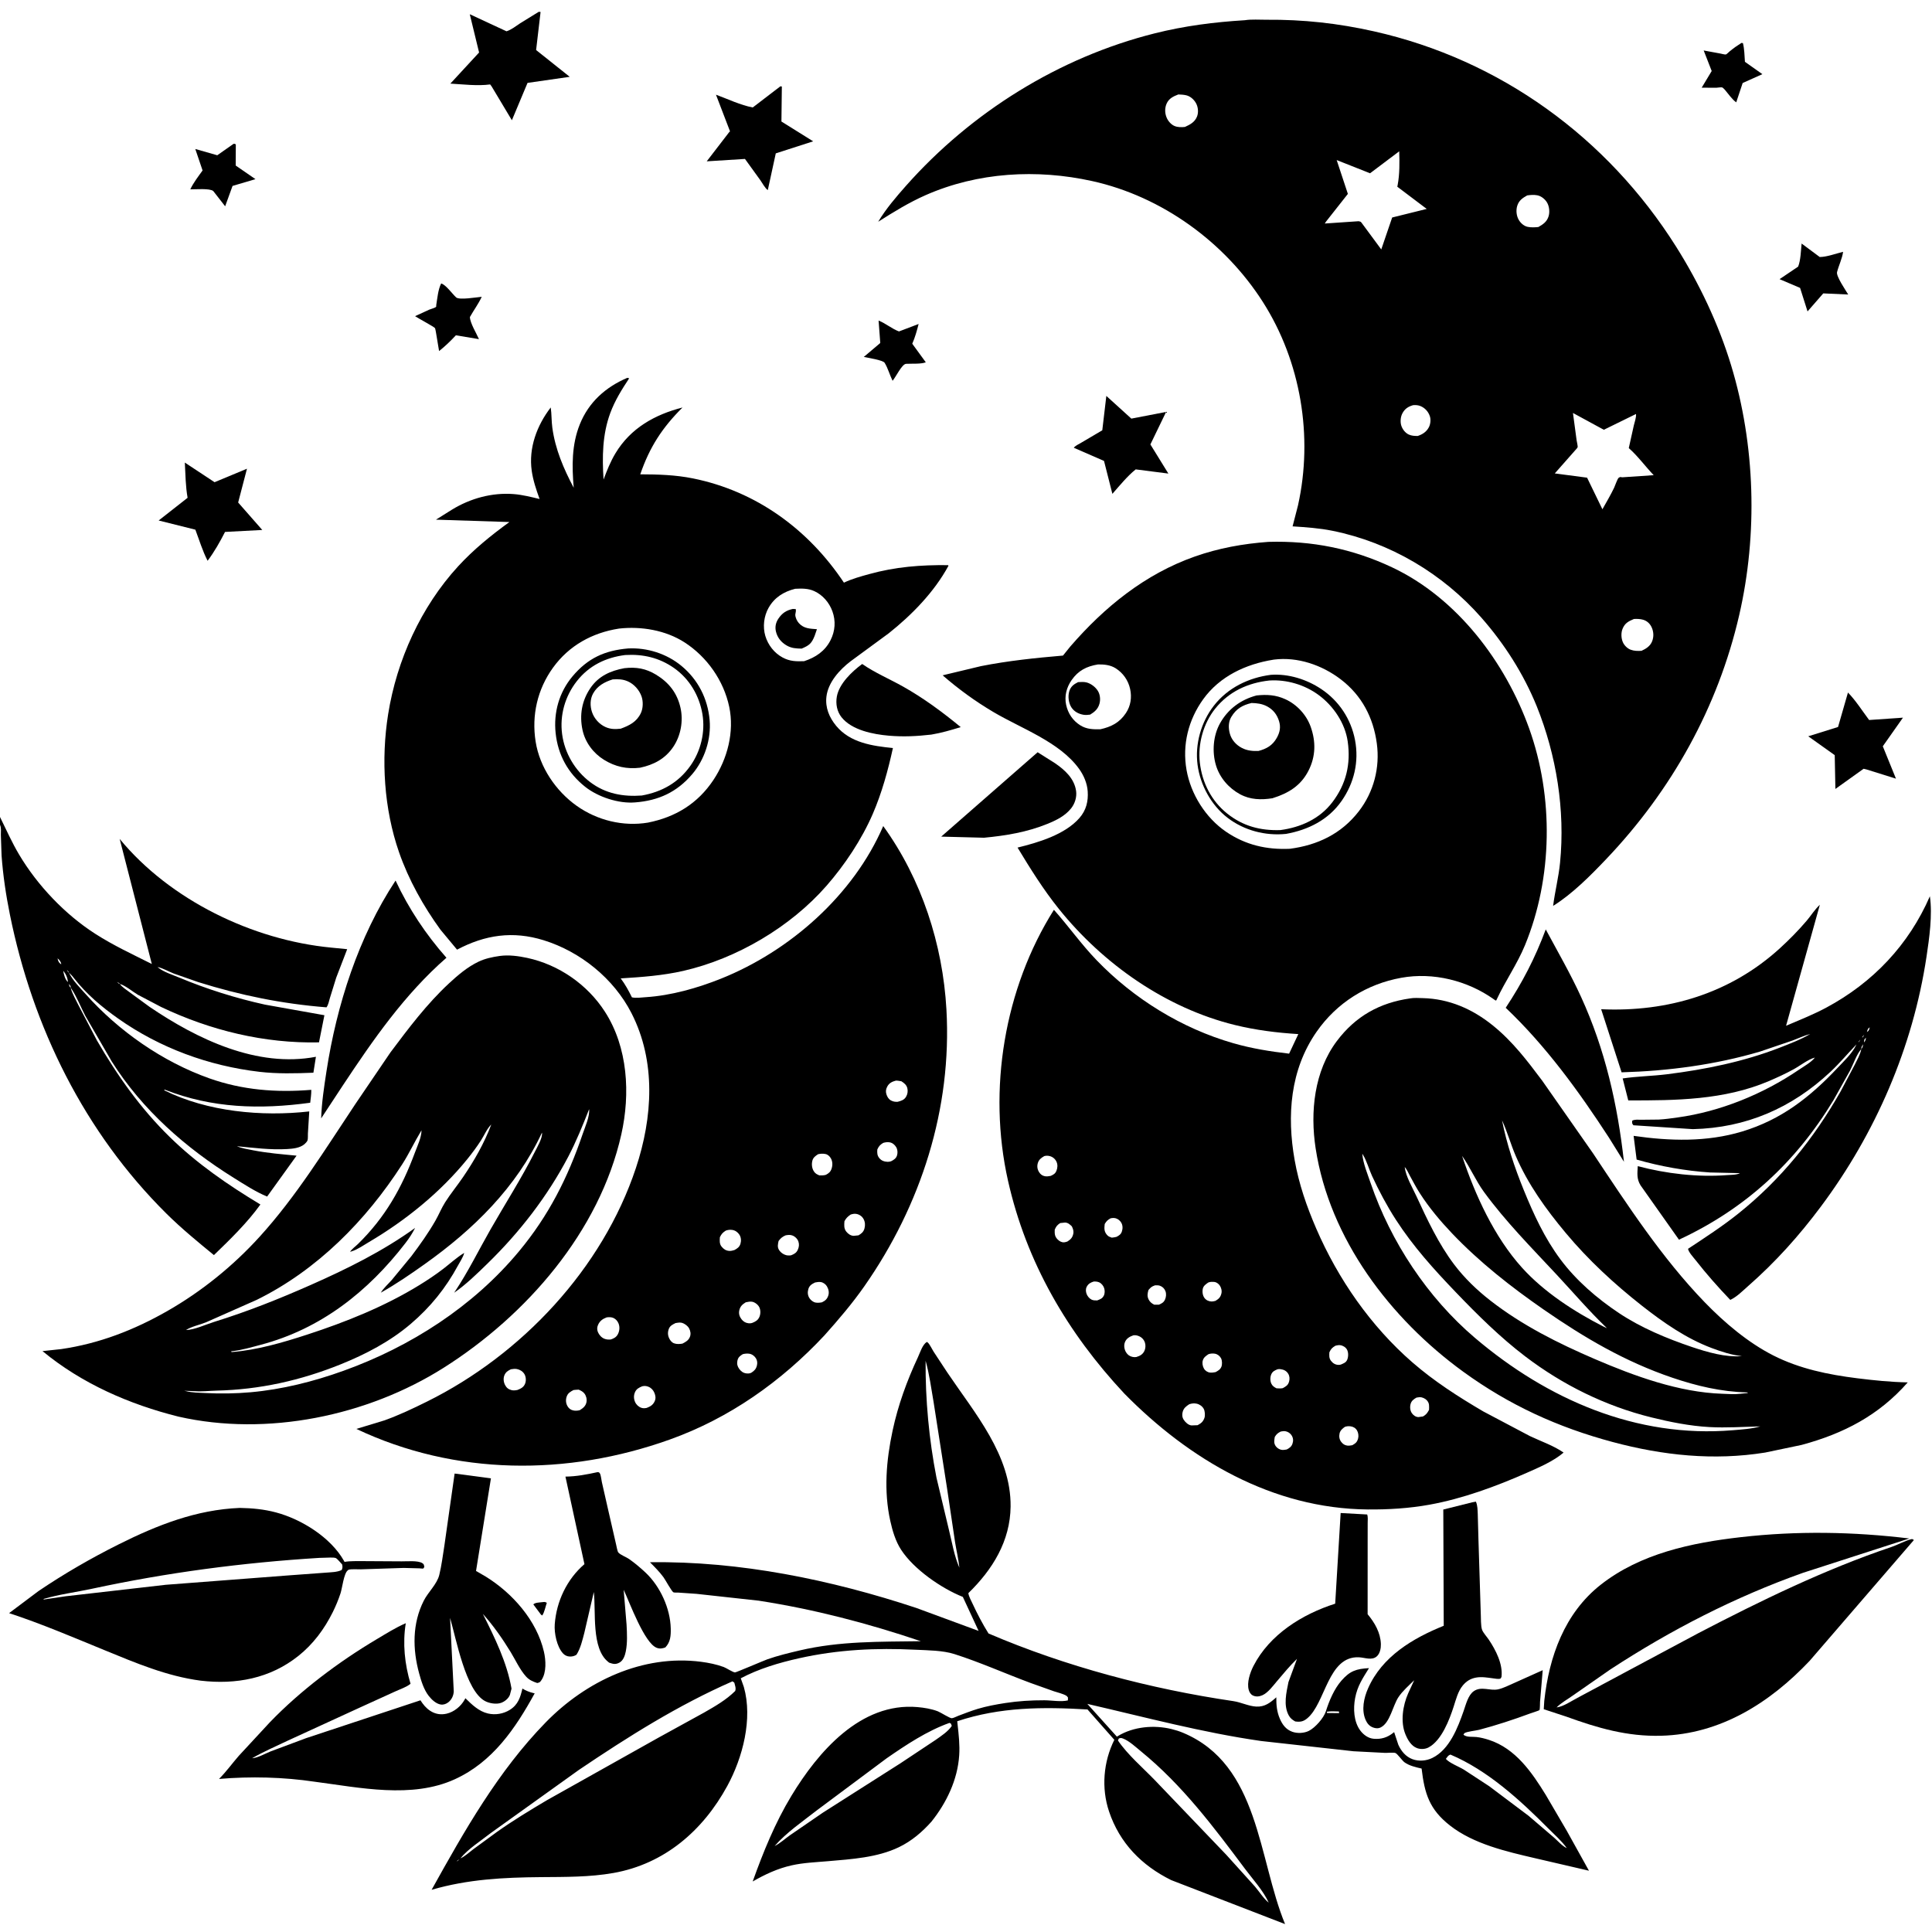 <svg version="1.1" xmlns="http://www.w3.org/2000/svg" style="display: block;" viewBox="0 0 2048 2048" width="1024" height="1024">
<path transform="translate(0,0)" fill="rgb(255,255,255)" d="M 0 0 L 0 2048 L 2048 2048 L 2048 0 L 0 0 z"/>
<path transform="translate(0,0)" fill="rgb(0,0,0)" d="M 521.092 91.519 L 519.579 89.5 C 506.157 91.311 490.931 89.402 477.403 88.634 L 507.851 55.65 L 497.982 15.082 L 536.917 33.178 C 542.17 31.509 546.875 27.631 551.492 24.619 L 571.136 12.5 L 573.03 12.688 L 568.305 53.042 L 603.94 81.432 L 559.21 87.873 L 542.621 127.47 L 521.092 91.519 z"/>
<path transform="translate(0,0)" fill="rgb(0,0,0)" d="M 1629 748.655 C 1614.99 714.247 1594.76 682.532 1570.27 654.678 C 1529.27 608.044 1473.6 575.047 1412.58 562.678 C 1398.58 559.841 1384.42 558.893 1370.2 557.959 L 1375.93 535.746 C 1392.16 462.761 1379.02 383.364 1338.74 320.172 C 1298.22 256.626 1231.64 208.263 1157.78 191.951 C 1099.11 178.994 1036.58 182.473 981.22 206.856 C 963.526 214.649 947.205 224.729 930.922 235.064 C 939.052 221.489 950.065 208.589 960.545 196.781 C 1029.73 118.824 1122.68 60.792 1224 35.367 C 1255.66 27.422 1287.12 23.394 1319.61 21.426 C 1326.57 20.294 1335.19 20.99 1342.28 20.929 C 1381.39 20.594 1418.47 24.674 1456.6 33.256 C 1590.45 63.38 1703.84 145.846 1776.73 261.452 C 1801.2 300.268 1821.64 343.2 1835.02 387.156 C 1860.69 471.524 1863.44 566.152 1843.63 652.06 C 1821.02 750.119 1771.85 837.927 1702.69 910.636 C 1686.19 927.971 1666.74 947.627 1646.37 960.282 C 1648.31 944.925 1652.19 929.998 1653.72 914.5 C 1659.25 858.756 1649.86 800.461 1629 748.655 z M 1249.1 100.123 C 1243.88 102.105 1239.14 104.33 1236.72 109.715 C 1234.63 114.369 1234.69 119.686 1236.57 124.403 C 1238.04 128.119 1241.28 131.974 1245.03 133.555 C 1248.47 135.004 1252.44 134.933 1256.07 134.565 C 1261.56 132.092 1266.58 129.438 1268.91 123.5 C 1270.6 119.175 1270.09 113.641 1267.91 109.569 C 1265.79 105.6 1261.94 102.098 1257.5 101.014 C 1254.79 100.352 1251.87 100.251 1249.1 100.123 z M 1483.23 160.407 L 1452.33 183.673 L 1416.93 169.672 L 1428.8 205.537 L 1405.75 234.779 L 1404.85 236.125 L 1404.31 236.94 L 1440.21 234.5 C 1441.83 234.957 1442.38 234.725 1443.35 236.176 L 1464.2 264.412 L 1475.76 230.549 L 1512.38 221.47 L 1481.2 197.925 L 1481.57 196.085 C 1483.73 184.764 1483.62 171.915 1483.23 160.407 z M 1618.89 207.142 C 1613.92 209.918 1610.1 212.509 1608.33 218.182 C 1606.82 223.03 1607.47 229.089 1610.16 233.437 C 1612.22 236.775 1615.63 239.729 1619.54 240.5 C 1623.26 241.233 1627.02 241.032 1630.76 240.646 C 1635.79 237.771 1639.72 235.121 1641.55 229.349 C 1642.99 224.818 1642.32 218.431 1639.75 214.39 C 1637.53 210.893 1633.63 207.749 1629.5 207.001 C 1625.95 206.357 1622.43 206.64 1618.89 207.142 z M 1497.93 429.5 C 1492.68 431.011 1489.06 433.388 1486.5 438.347 C 1484.58 442.059 1484.17 447.397 1485.49 451.37 C 1486.77 455.197 1489.72 458.998 1493.44 460.671 C 1496.46 462.03 1499.67 462.166 1502.92 462.131 C 1508 460.392 1512.1 457.78 1514.67 452.879 C 1516.4 449.571 1516.89 444.638 1515.66 441.086 C 1513.98 436.216 1510.46 432.381 1505.68 430.425 C 1503.24 429.426 1500.52 429.26 1497.93 429.5 z M 1667.4 437.772 L 1671.3 466.856 C 1671.49 468.126 1672.68 473.056 1672.34 474.085 C 1672.01 475.047 1670.35 476.605 1669.64 477.474 L 1648.14 501.85 L 1682.37 506.355 L 1698.62 539.841 C 1702.88 532.321 1707.3 524.795 1711.05 517 C 1711.99 515.046 1714.47 507.615 1715.83 506.5 C 1716.32 506.105 1716.94 505.934 1717.5 505.651 L 1719.75 505.955 L 1752.99 503.698 C 1744.15 494.492 1736.08 483.338 1726.58 474.995 L 1731.9 451.039 C 1732.8 447.264 1734.58 442.627 1734.25 438.845 L 1700.14 455.579 L 1667.4 437.772 z M 1732.03 656.154 C 1726.26 658.598 1722.43 660.497 1719.96 666.61 C 1718.24 670.862 1718.47 676.596 1720.31 680.781 C 1721.78 684.106 1725.02 687.382 1728.44 688.678 C 1732.29 690.135 1736.03 690.119 1740.07 689.887 C 1744.79 687.744 1749.09 685.085 1751.2 680.093 C 1753.28 675.158 1753 669.535 1750.72 664.739 C 1748.89 660.905 1745.8 658.102 1741.69 656.928 C 1738.67 656.065 1735.15 655.958 1732.03 656.154 z"/>
<path transform="translate(0,0)" fill="rgb(0,0,0)" d="M 1828.5 95.249 C 1827.5 94.383 1826.73 93.137 1825.5 92.652 C 1824.7 92.337 1820.44 92.972 1819.34 93.02 L 1803.85 92.951 L 1814.47 75.287 L 1805.98 53.504 L 1823.62 56.75 C 1824.79 56.948 1828.5 57.998 1829.54 57.751 C 1830.26 57.578 1832.87 54.971 1833.55 54.414 C 1837.55 51.124 1841.6 48.246 1845.98 45.5 L 1847.58 45.688 C 1849.17 52.012 1849.22 59.026 1849.7 65.534 L 1868.2 78.614 L 1847.3 87.99 L 1840.46 108.503 C 1836.09 105.377 1832.04 99.416 1828.5 95.249 z"/>
<path transform="translate(0,0)" fill="rgb(0,0,0)" d="M 789.707 168.476 L 749.166 171.018 L 772.72 140.398 L 773.839 139.194 L 758.96 100.385 C 771.546 104.977 784.845 111.446 797.948 113.909 L 827.226 91.5 L 828.791 91.688 L 828.35 128.824 L 861.99 149.812 L 822.363 162.578 L 813.888 201.555 C 810.86 199.373 808.104 193.986 805.884 190.887 L 789.707 168.476 z"/>
<path transform="translate(0,0)" fill="rgb(0,0,0)" d="M 226.058 202.5 C 222.274 199.418 207.219 200.815 201.732 200.705 C 205.107 193.537 210.145 187.136 214.735 180.702 L 207.015 157.925 L 230.311 164.589 L 247.533 152.5 C 249.148 152.411 248.323 152.278 249.979 153.047 L 249.847 175.465 L 270.791 189.914 L 246.511 197.075 L 238.668 218.683 L 226.058 202.5 z"/>
<path transform="translate(0,0)" fill="rgb(0,0,0)" d="M 1932.74 311.007 L 1916.07 330.116 L 1908.16 305.184 L 1886.42 295.917 L 1906.12 282.616 C 1908.88 275.555 1908.98 265.699 1909.79 258.174 L 1928.99 272.448 C 1936.69 272.38 1946.11 268.785 1953.76 266.942 C 1952.9 273.846 1949.09 281.503 1947.34 288.463 C 1946.24 292.83 1956.61 307.879 1959.18 312.195 L 1932.74 311.007 z"/>
<path transform="translate(0,0)" fill="rgb(0,0,0)" d="M 483.252 355.428 C 477.625 361.534 471.927 366.957 465.451 372.155 L 462.162 352.5 C 462.006 351.67 461.486 348.447 461.068 347.786 C 460.239 346.477 443.346 337.436 439.999 335.146 L 455.067 328.222 C 456.778 327.522 460.776 326.497 462.093 325.444 C 462.632 325.013 462.319 324.082 462.433 323.402 C 463.659 316.068 464.316 307.195 467.625 300.5 C 472.54 301.681 479.527 311.614 483.5 315.232 C 486.874 318.304 505.443 315.039 510.654 314.627 C 507.195 322.134 502.147 328.846 498.114 336.067 C 498.3 342.481 505.053 353.311 507.719 359.511 L 483.252 355.428 z"/>
<path transform="translate(0,0)" fill="rgb(0,0,0)" d="M 961.5 385.646 L 960.368 385.688 C 955.985 386.083 949.632 399.677 946.174 403.644 C 943.176 397.6 941.212 390.131 937.722 384.557 C 935.956 381.737 919.744 379.246 915.655 378.364 L 933.12 363.596 L 931.34 339.799 C 939.023 342.888 945.346 348.495 952.951 351.338 L 973.78 343.438 C 971.9 350.721 970.058 357.472 967.031 364.365 L 981.376 384.052 C 976.358 386.04 967.101 385.343 961.5 385.646 z"/>
<path transform="translate(0,0)" fill="rgb(0,0,0)" d="M 873.893 1415.62 C 828.101 1464.57 773.183 1503.38 709.868 1526.02 C 601.505 1564.77 482.614 1564.39 377.76 1514.71 L 407.219 1505.75 C 422.817 1500.21 437.969 1493 452.796 1485.65 C 552.934 1436 638.614 1344.89 674.092 1238.13 C 691.823 1184.77 695.709 1125.27 669.301 1073.8 C 650.53 1037.22 615.308 1008.8 576.281 996.692 C 543.672 986.574 514.188 990.949 484.491 1006.67 L 466.901 985.519 C 448.793 960.599 433.141 932.589 423.004 903.436 C 407.003 857.422 403.802 805.146 411.443 757.111 C 420.551 699.863 446.271 643.24 485.601 600.362 C 501.853 582.644 520.565 567.455 539.99 553.378 L 462.148 550.866 L 478.966 540.326 C 498.549 528.287 521.551 521.952 544.572 523.751 C 553.812 524.473 562.989 526.842 571.987 528.962 C 568.469 519.199 565.068 509.228 563.627 498.914 C 560.25 474.74 569.183 450.906 583.795 431.925 C 584.828 438.99 584.511 446.258 585.488 453.368 C 588.65 476.373 597.387 496.665 608.149 517.029 C 606.233 494.107 605.911 471.508 614.622 449.812 C 624.077 426.265 642.038 410.298 665.028 400.5 L 666.941 401.047 C 659.156 412.798 651.787 424.63 646.887 437.916 C 638.498 460.666 638.262 484.461 639.8 508.335 C 643.387 498.696 647.093 489.348 652.419 480.5 C 668.458 453.856 694.085 439.493 723.491 431.973 C 702.001 453.34 688.567 474.012 678.715 502.8 C 697.493 502.856 715.988 503.385 734.481 507.114 C 801.667 520.662 856.96 561.151 894.6 617.633 C 902.961 613.637 912.058 611.145 920.962 608.673 C 949.244 600.82 976.014 598.76 1005.16 599.085 L 1005.37 599.823 C 990.352 627.539 966.669 651.773 942.105 671.31 L 901.562 701.073 C 889.918 709.983 877.812 723.394 876.047 738.5 C 874.685 750.153 879.013 760.495 886.361 769.41 C 901.187 787.398 924.846 790.776 946.532 792.955 C 941.374 816.519 934.762 840.638 925.163 862.812 C 913.489 889.78 895.488 916.867 876.093 939.015 C 837.803 982.738 780.935 1016.23 724.322 1029.18 C 702.491 1034.17 680.258 1035.75 657.975 1037.14 C 662.673 1043.4 666.43 1050.21 669.847 1057.22 C 674.247 1058.27 679.972 1057.35 684.5 1057.06 C 711.302 1055.35 739.247 1047.42 764.064 1037.5 C 837.235 1008.25 904.667 948.883 936.256 875.659 C 976.907 931.837 999.337 1000.99 1003.25 1070.01 C 1009.22 1175.23 976.393 1277.42 916.289 1363.43 C 903.477 1381.77 888.798 1398.96 873.893 1415.62 z M 842.927 624.136 C 830.847 627.175 821.041 633.246 814.762 644.25 C 809.745 653.042 808.395 664.445 811.291 674.161 C 814.145 683.736 820.712 692.172 829.533 696.945 C 837.265 701.128 843.85 701.16 852.352 700.893 C 864.47 696.976 874.529 690.257 880.396 678.651 C 885.345 668.864 886.095 658.223 882.352 647.921 C 879.031 638.78 872.137 630.726 863.252 626.646 C 856.637 623.608 849.995 623.806 842.927 624.136 z M 656.11 666.332 C 627.876 670.736 603.16 684.294 586.235 707.734 C 569.692 730.643 563.375 758.248 567.799 786.183 C 572.094 813.305 589.235 838.637 611.508 854.351 C 633.193 869.65 660.566 876.356 686.82 872.009 C 716.016 866.196 739.538 851.939 756.261 826.795 C 771.12 804.453 778.615 775.741 772.997 749.226 C 767.112 721.455 749.559 696.4 725.727 680.999 C 705.618 668.004 679.644 663.681 656.11 666.332 z M 949.655 1145.5 C 945.669 1146.58 942.56 1148 940.531 1151.82 C 939.083 1154.55 938.706 1156.97 939.627 1159.94 C 940.477 1162.68 941.961 1165.2 944.566 1166.58 C 946.871 1167.79 948.903 1168.06 951.5 1167.96 C 955.144 1167 958.349 1166.11 960.407 1162.7 C 962.081 1159.93 962.589 1156.66 961.802 1153.5 C 960.919 1149.96 958.41 1148.07 955.5 1146.19 C 953.607 1145.91 951.561 1145.42 949.655 1145.5 z M 936.245 1211.5 C 932.93 1213.49 931.591 1214.97 929.998 1218.5 C 929.717 1222.05 929.802 1224.98 932.24 1227.82 C 934.587 1230.56 937.473 1231.41 941 1231.58 C 942.188 1231.64 943.363 1231.3 944.5 1231.02 C 947.502 1229.51 950.028 1227.95 950.976 1224.5 C 951.737 1221.73 951.447 1218.47 949.975 1216 C 948.44 1213.43 945.977 1211.39 943 1210.9 C 940.726 1210.52 938.415 1210.86 936.245 1211.5 z M 867.232 1223.5 C 864.435 1225.29 861.943 1227.07 861.109 1230.5 C 860.164 1234.39 860.683 1238.7 862.949 1242 C 864.446 1244.18 866.146 1244.89 868.5 1245.95 C 870.976 1245.95 873.114 1246.1 875.5 1245.35 C 878.556 1243.69 880.354 1242.29 881.5 1238.88 C 882.715 1235.27 882.673 1231.29 880.781 1227.92 C 879.556 1225.74 877.522 1223.8 875 1223.3 C 872.421 1222.78 869.764 1222.9 867.232 1223.5 z M 901.7 1287.5 C 898.565 1289.64 897.031 1291.18 895.155 1294.5 C 894.859 1298.46 894.446 1302.19 897.046 1305.5 C 898.959 1307.94 901.799 1310 905 1310.03 L 910.029 1309.5 C 913.205 1307.65 915.298 1305.98 916.352 1302.31 C 917.314 1298.96 917.093 1295.25 915.381 1292.16 C 913.84 1289.37 910.999 1287.37 907.894 1286.82 C 905.576 1286.4 903.906 1286.82 901.7 1287.5 z M 769.35 1304.5 C 766.094 1306.62 764.804 1308 763.093 1311.5 C 762.886 1315.06 762.518 1318.57 764.941 1321.5 C 767.161 1324.18 769.45 1325.75 773 1326.01 C 774.778 1326.14 776.831 1325.64 778.5 1325.11 C 781.51 1323.5 783.866 1321.94 784.9 1318.5 C 785.861 1315.3 785.615 1311.7 783.809 1308.85 C 782.136 1306.21 779.346 1304.23 776.231 1303.78 C 773.757 1303.41 771.713 1303.68 769.35 1304.5 z M 832.793 1309.5 C 829.315 1311.04 827.584 1312.44 825.324 1315.5 C 824.582 1318.83 823.852 1321.93 825.8 1325 C 827.706 1328 830.982 1330.18 834.5 1330.76 C 835.841 1330.98 837.161 1330.82 838.5 1330.7 C 841.805 1329.38 844.159 1328.2 845.692 1324.82 C 847.005 1321.92 847.366 1319.02 846.307 1315.98 C 845.321 1313.16 842.826 1310.75 840.032 1309.69 C 837.522 1308.74 835.372 1309.08 832.793 1309.5 z M 863.973 1359.5 C 860.596 1361.15 858.019 1362.65 856.89 1366.45 C 855.883 1369.84 856.132 1373.13 858.071 1376.13 C 859.449 1378.27 861.954 1380.28 864.5 1380.76 C 866.677 1381.17 869.174 1380.94 871.325 1380.5 C 874.738 1378.82 876.674 1377.22 877.972 1373.5 C 879.131 1370.18 878.329 1366.5 876.57 1363.55 C 875.221 1361.29 872.636 1359.42 870 1359.03 C 868.105 1358.75 865.84 1359.09 863.973 1359.5 z M 790.523 1380.5 C 786.916 1382.7 784.585 1384.86 783.657 1389.15 C 782.915 1392.57 783.912 1395.67 785.996 1398.41 C 787.725 1400.69 790.177 1402.29 793.054 1402.66 C 794.854 1402.9 795.816 1402.82 797.5 1402.29 C 800.652 1401.03 803.177 1399.69 804.76 1396.5 C 806.332 1393.33 806.459 1388.84 804.87 1385.67 C 803.492 1382.93 800.155 1380.33 797.085 1379.86 C 795.005 1379.55 792.563 1380.04 790.523 1380.5 z M 643.042 1396.5 C 638.916 1398.06 635.909 1400.14 634.024 1404.27 C 632.871 1406.81 632.706 1409.35 633.769 1411.95 C 635.015 1414.99 637.53 1417.88 640.622 1419.11 C 642.931 1420.03 645.036 1420.11 647.5 1419.9 C 650.683 1418.8 653.161 1417.59 654.861 1414.5 C 656.773 1411.02 657.169 1406.67 655.697 1402.98 C 654.7 1400.47 652.813 1398.27 650.34 1397.13 C 648.109 1396.11 645.416 1396.12 643.042 1396.5 z M 716.111 1402.5 C 713.199 1403.95 710.307 1405.29 709.049 1408.5 C 707.712 1411.92 707.748 1415.22 709.297 1418.55 C 710.366 1420.85 712.037 1423.05 714.5 1423.96 C 717.405 1425.02 720.448 1424.78 723.424 1424.29 C 726.872 1422.51 729.947 1420.86 731.373 1417.03 C 732.502 1414 731.969 1411 730.505 1408.18 C 729.087 1405.46 725.105 1402.57 722.066 1402.09 C 720.133 1401.79 718.024 1402.19 716.111 1402.5 z M 787.307 1435.5 C 784.267 1437.45 782.444 1438.73 781.655 1442.52 C 780.993 1445.69 781.672 1448.42 783.566 1451.04 C 785.45 1453.64 787.909 1455.5 791.164 1455.86 C 793.096 1456.07 794.747 1456.01 796.5 1455.1 C 799.713 1452.98 801.472 1451.24 802.388 1447.39 C 803.012 1444.76 802.743 1442.13 801.296 1439.81 C 799.733 1437.31 796.972 1435.31 794 1434.96 C 791.781 1434.71 789.442 1434.89 787.307 1435.5 z M 541.588 1451.5 C 538.39 1452.99 536.008 1454.52 534.649 1457.95 C 533.359 1461.2 533.788 1465.07 535.37 1468.13 C 536.895 1471.08 538.973 1472.79 542.205 1473.58 C 544.459 1474.13 546.256 1473.84 548.5 1473.43 C 552.273 1471.95 555.321 1470.44 556.768 1466.36 C 557.855 1463.3 557.532 1459.17 555.785 1456.41 C 553.978 1453.56 551.092 1451.85 547.812 1451.22 C 545.738 1450.83 543.645 1451.16 541.588 1451.5 z M 680.82 1469.5 C 677.402 1470.9 674.648 1472.25 673.104 1475.81 C 671.641 1479.18 671.713 1482.7 673.165 1486.07 C 674.401 1488.94 676.885 1491.32 679.842 1492.32 C 681.844 1493 683.436 1492.84 685.5 1492.45 C 689.416 1490.96 692.272 1489.27 694.035 1485.28 C 695.362 1482.27 694.895 1479.38 693.675 1476.43 C 692.476 1473.53 690.267 1471.17 687.327 1470 C 685.015 1469.08 683.274 1469 680.82 1469.5 z M 607.948 1473.5 C 604.591 1475.3 601.948 1476.72 600.664 1480.56 C 599.559 1483.86 599.776 1487.37 601.482 1490.43 C 602.779 1492.75 604.7 1494.42 607.321 1495.04 C 609.878 1495.63 611.979 1495.46 614.5 1494.89 C 617.982 1492.76 620.856 1490.57 621.682 1486.32 C 622.286 1483.2 621.427 1479.68 619.496 1477.17 C 617.948 1475.15 615.747 1474.14 613.5 1473.09 C 611.682 1473.21 609.736 1473.19 607.948 1473.5 z"/>
<path transform="translate(0,0)" fill="rgb(0,0,0)" d="M 1203.91 497.569 C 1194.92 504.743 1186.8 514.868 1179.17 523.497 L 1170.3 488.6 L 1138.27 474.637 C 1139.96 472.353 1143.77 470.724 1146.21 469.25 L 1168.47 456.126 L 1172.76 419.693 L 1199.27 443.747 L 1236.12 436.656 L 1219.46 471.117 L 1238.52 501.999 L 1203.91 497.569 z"/>
<path transform="translate(0,0)" fill="rgb(0,0,0)" d="M 238.55 563.861 C 233.101 574.513 227.262 584.862 220.077 594.452 C 214.67 583.979 211.258 572.487 207.089 561.474 L 168.177 551.752 L 198.857 527.68 C 196.683 515.429 196.603 502.755 195.923 490.347 L 227.447 511.158 L 261.808 496.854 L 252.458 532.676 L 278.017 561.79 L 238.55 563.861 z"/>
<path transform="translate(0,0)" fill="rgb(0,0,0)" d="M 1191.82 1477.23 C 1131.51 1412.68 1088.01 1338.21 1068.52 1251.55 C 1046.85 1155.22 1064.59 1047.82 1117.2 964.43 C 1132.8 981.913 1146.2 1001.02 1162.57 1017.98 C 1201.94 1058.8 1252.8 1090.21 1307.39 1105.86 C 1326.92 1111.46 1346.38 1114.58 1366.51 1116.92 L 1376.27 1096.19 C 1353.41 1094.75 1331.21 1092 1308.92 1086.52 C 1235.77 1068.55 1169.3 1021.8 1122.41 963.442 C 1106.08 943.119 1092.11 920.749 1078.65 898.475 C 1100.6 893.101 1128.84 884.767 1144.27 867.095 C 1151.43 858.901 1153.72 849.433 1153.01 838.831 C 1152.43 830.285 1148.82 821.892 1143.86 815 C 1123.29 786.409 1082.34 772.181 1052.77 754.616 C 1033.42 743.119 1016.23 730.61 999.231 715.867 L 1039.94 706.115 C 1068.67 700.431 1097.66 697.435 1126.81 694.936 L 1134.51 685.379 C 1170.68 643.549 1213.69 608.584 1266.41 589.994 C 1291.87 581.015 1317.59 576.38 1344.47 574.41 C 1390.7 573.054 1433.53 581.591 1475.5 601.329 C 1544.51 633.782 1595.69 701.807 1620.96 772.161 C 1647.02 844.738 1645.99 930.366 1616.58 1001.87 C 1608.22 1022.18 1595.74 1039.71 1586.63 1059.36 C 1586.07 1060.57 1586.54 1060.16 1585.36 1060.61 L 1583.28 1059.12 C 1555.47 1039.42 1519.25 1030.41 1485.52 1036.47 C 1448.75 1043.08 1416.96 1063.08 1395.62 1093.75 C 1367.53 1134.09 1364.03 1182.62 1372.38 1229.74 C 1376.85 1255.02 1385.13 1278.91 1395.3 1302.41 C 1418.43 1355.87 1453.03 1405.75 1497.15 1444.13 C 1520.38 1464.33 1545.86 1480.63 1572.32 1496.17 L 1621.79 1522.32 C 1633.31 1527.79 1647.04 1532.48 1657.47 1539.79 C 1646.59 1549.12 1631.26 1555.59 1618.23 1561.34 C 1585.74 1575.68 1550.5 1588.64 1515.44 1595.01 C 1493.89 1598.93 1471.63 1600.29 1449.75 1600.09 C 1349 1599.16 1260.88 1547.43 1191.82 1477.23 z M 1349.69 699.328 C 1320.73 703.97 1293 716.812 1275.44 741.219 C 1259.69 763.102 1253.08 789.485 1257.78 816.19 C 1262.3 841.87 1277.97 866.875 1299.6 881.634 C 1320.24 895.719 1342.45 900.828 1367.24 899.76 C 1396.61 895.933 1421.91 883.931 1440.44 859.946 C 1456.23 839.493 1462.95 813.725 1459.48 788.075 C 1455.78 760.638 1443.54 737.181 1421.28 720.168 C 1401.49 705.043 1375.66 696.048 1350.55 699.184 L 1349.69 699.328 z M 1163.93 704.328 C 1151.85 706.32 1143.05 710.745 1135.91 720.989 C 1130.59 728.621 1128.14 737.948 1130.15 747.17 C 1132.11 756.223 1137.19 763.878 1145.1 768.839 C 1151.91 773.111 1158.62 773.157 1166.32 773.074 C 1177.87 770.518 1186.72 766.115 1193.5 755.905 C 1198.61 748.195 1199.93 739.319 1197.98 730.344 C 1195.99 721.207 1190.49 713.325 1182.56 708.359 C 1176.95 704.842 1170.44 704.234 1163.93 704.328 z M 1107 1225.5 C 1103.74 1227.35 1101.2 1229.24 1100.11 1233.01 C 1099.11 1236.46 1099.66 1239.75 1101.62 1242.74 C 1103.09 1244.97 1104.92 1246.32 1107.58 1246.84 C 1109.73 1247.26 1111.66 1246.85 1113.78 1246.5 C 1116.73 1245.16 1118.65 1244.14 1119.89 1241 C 1121.11 1237.94 1121.33 1234.54 1119.93 1231.5 C 1118.63 1228.66 1116.18 1226.52 1113.18 1225.62 C 1111.18 1225.02 1109.01 1224.92 1107 1225.5 z M 1177.17 1291.5 C 1174.03 1293.32 1172.92 1294.39 1171.04 1297.5 C 1170.56 1302.02 1170.23 1305.33 1173.42 1309 C 1175.1 1310.94 1176.18 1311.05 1178.5 1311.96 C 1180.16 1311.74 1181.9 1311.64 1183.5 1311.14 C 1186.2 1309.74 1188.18 1308.53 1189.21 1305.5 C 1190.26 1302.39 1190.25 1298.91 1188.54 1296.01 C 1187.28 1293.89 1185.06 1292.06 1182.65 1291.42 C 1180.82 1290.93 1178.99 1291.08 1177.17 1291.5 z M 1123.84 1296.5 C 1120.65 1298.64 1119.56 1299.98 1118.06 1303.5 C 1117.92 1307.73 1117.95 1310.64 1121.06 1313.78 C 1122.95 1315.7 1125.2 1317.06 1128 1316.92 C 1129.24 1316.85 1130.34 1316.42 1131.5 1316.05 C 1134.84 1313.92 1136.81 1312.01 1137.68 1308.02 C 1138.35 1304.9 1137.5 1302.74 1136.19 1299.96 C 1134.09 1297.92 1132.1 1296.07 1129 1295.96 L 1123.84 1296.5 z M 1159.28 1358.5 C 1155.93 1359.65 1153.72 1360.75 1151.99 1364 C 1150.73 1366.36 1150.92 1369.12 1151.82 1371.57 C 1152.73 1374.04 1154.8 1376.56 1157.19 1377.69 C 1159.09 1378.6 1161.1 1378.5 1163.13 1378.5 C 1166.22 1377.22 1168.39 1376.7 1170.05 1373.5 C 1171.25 1371.19 1171.24 1367.9 1170.46 1365.5 C 1169.62 1362.92 1167.55 1360.32 1164.99 1359.25 C 1163.23 1358.51 1161.15 1358.38 1159.28 1358.5 z M 1280.85 1359.5 C 1278.45 1361.16 1275.74 1362.96 1275.05 1366 C 1274.32 1369.23 1274.8 1373.31 1276.86 1376 C 1278.68 1378.37 1281.51 1379.61 1284.5 1379.65 C 1285.85 1379.66 1287.21 1379.26 1288.5 1378.94 C 1291.97 1376.8 1293.75 1375.25 1294.76 1371.05 C 1295.45 1368.17 1294.5 1364.65 1292.74 1362.3 C 1291.63 1360.82 1289.31 1359.1 1287.51 1358.95 C 1285.02 1358.75 1283.24 1358.59 1280.85 1359.5 z M 1224.39 1362.5 C 1220.67 1363.85 1220.01 1364.48 1217.4 1367.5 C 1216.39 1371.01 1215.87 1373.99 1217.56 1377.42 C 1218.89 1380.11 1220.84 1381.68 1223.5 1383 L 1228.5 1383.02 C 1231.54 1381.68 1233.61 1380.68 1235 1377.5 C 1236.18 1374.8 1236.48 1371.48 1235.42 1368.69 C 1234.34 1365.87 1232.33 1363.93 1229.5 1362.92 C 1228.01 1362.39 1225.93 1362.41 1224.39 1362.5 z M 1201.39 1415.5 C 1197.46 1416.87 1193.88 1418.85 1192.37 1423.02 C 1191.13 1426.4 1191.82 1430.54 1193.69 1433.53 C 1195.37 1436.21 1197.56 1437.79 1200.65 1438.41 C 1202.18 1438.72 1203.01 1438.68 1204.58 1438.5 C 1208.37 1437.28 1211.15 1435.93 1213.05 1432.17 C 1214.35 1429.57 1214.57 1426.02 1213.68 1423.26 C 1212.69 1420.14 1210.37 1417.65 1207.37 1416.39 C 1205.33 1415.54 1203.59 1415.18 1201.39 1415.5 z M 1415.64 1426.5 C 1412.18 1428.58 1410.88 1429.8 1409.2 1433.5 C 1409.02 1436.84 1408.72 1439.67 1410.88 1442.5 C 1412.93 1445.19 1415.56 1446.78 1418.98 1446.83 C 1420.14 1446.85 1420.49 1446.7 1421.5 1446.44 C 1424.22 1445.21 1426.72 1444.48 1428.04 1441.5 C 1429.4 1438.42 1429.53 1433.59 1427.86 1430.61 C 1426.41 1428 1423.45 1426.28 1420.53 1425.93 C 1418.85 1425.73 1417.27 1426.14 1415.64 1426.5 z M 1281.02 1435.5 C 1278.38 1437.28 1276.09 1438.78 1275.06 1442 C 1274.18 1444.76 1274.82 1448.39 1276.27 1450.82 C 1277.68 1453.2 1280.27 1454.82 1283 1455.02 C 1284.71 1455.15 1286.86 1454.82 1288.55 1454.5 C 1291.19 1453.06 1293.47 1451.84 1294.7 1448.89 C 1295.72 1446.45 1295.59 1442.13 1294.33 1439.78 C 1293.04 1437.38 1290.71 1435.53 1288 1435 C 1285.82 1434.57 1283.1 1434.74 1281.02 1435.5 z M 1354.19 1451.5 C 1351.26 1452.75 1349.03 1453.69 1347.65 1456.73 C 1346.29 1459.72 1346.28 1463.96 1347.76 1466.9 C 1348.99 1469.36 1350.76 1470.39 1353.11 1471.65 C 1355.41 1471.75 1357.55 1471.99 1359.81 1471.5 C 1363.2 1469.58 1365.33 1468.54 1366.49 1464.5 C 1367.27 1461.76 1367.08 1458.77 1365.6 1456.29 C 1363.69 1453.11 1360.79 1451.78 1357.23 1451.35 C 1355.78 1451.17 1355.94 1451.28 1354.19 1451.5 z M 1501.57 1481.5 C 1498.72 1483.13 1496.29 1484.8 1495.32 1488.14 C 1494.38 1491.41 1494.71 1495.38 1496.75 1498.17 C 1498.39 1500.41 1500.65 1502.02 1503.5 1502.18 L 1508.45 1501.5 C 1512.11 1499.23 1512.7 1498.28 1514.85 1494.5 C 1514.91 1490.39 1515.45 1487.63 1512.5 1484.35 C 1510.82 1482.47 1507.47 1481 1505 1481.02 L 1501.57 1481.5 z M 1260.73 1488.5 C 1257.34 1490.69 1254.75 1492.63 1253.67 1496.7 C 1252.91 1499.59 1253.12 1502.46 1254.79 1505.01 C 1256.52 1507.66 1259.68 1510.7 1263 1511.01 L 1269.5 1510.77 C 1273.19 1508.75 1275.23 1507.22 1276.71 1503.16 C 1277.68 1500.5 1277.31 1495.75 1275.95 1493.33 C 1274.41 1490.61 1271.55 1488.59 1268.5 1487.95 C 1265.69 1487.36 1263.43 1487.69 1260.73 1488.5 z M 1425.67 1512.5 C 1423.13 1514.31 1420.7 1516.27 1419.99 1519.5 C 1419.29 1522.66 1419.75 1525.95 1421.79 1528.51 C 1423.47 1530.63 1425.26 1531.96 1428 1532.36 C 1429.75 1532.62 1431.79 1532.3 1433.5 1531.98 C 1437.01 1529.96 1438.64 1528.76 1439.7 1524.6 C 1440.37 1522 1439.83 1518.51 1438.44 1516.24 C 1436.92 1513.74 1434.46 1512.33 1431.65 1511.97 C 1429.38 1511.68 1427.9 1511.82 1425.67 1512.5 z M 1357.6 1517.5 C 1354.39 1519.18 1353.26 1520.12 1351.32 1523.18 C 1350.85 1526.18 1350.17 1529.24 1351.74 1532.04 C 1353.2 1534.64 1356.03 1536.62 1359 1536.95 C 1360.6 1537.12 1362.44 1536.75 1364.02 1536.5 C 1366.8 1535.06 1368.93 1533.6 1370.03 1530.5 C 1371.11 1527.45 1370.97 1524.57 1369.3 1521.76 C 1367.87 1519.35 1365.33 1517.65 1362.59 1517.17 C 1360.88 1516.87 1359.29 1517.19 1357.6 1517.5 z"/>
<path transform="translate(0,0)" fill="rgb(0,0,0)" d="M 849.777 687.56 C 843.969 687.445 839.16 687.244 834.009 684.301 C 828.206 680.985 824.102 676.04 822.532 669.5 C 821.356 664.606 822.332 659.94 825.14 655.776 C 829.121 649.873 833.627 646.933 840.437 645.5 L 843.5 645.654 C 843.596 646.365 843.733 647.154 843.66 647.867 L 843.041 651.5 C 843.039 654.66 844.818 658.341 846.905 660.627 C 852.215 666.441 858.669 666.402 865.973 666.983 L 863.557 674.024 C 860.269 682.223 857.797 684.141 849.777 687.56 z"/>
<path transform="translate(0,0)" fill="rgb(0,0,0)" d="M 673.25 850.578 C 655.754 852.064 633.966 844.846 620.361 834.08 C 602.049 819.592 591.44 800.237 588.992 777.095 C 586.685 755.289 592.684 733.882 606.86 716.98 C 623.044 697.683 641.117 689.485 665.874 687.386 C 686.039 686.359 706.696 692.938 722.292 705.809 C 739.915 720.354 750.222 740.523 752.233 763.275 C 754.021 783.491 746.967 805.19 733.793 820.643 C 717.5 839.754 698.041 848.685 673.25 850.578 z M 662.74 694.351 C 642.109 696.955 624.283 705.593 611.316 722.244 C 598.918 738.166 593.204 758.251 595.874 778.285 C 598.556 798.415 609.608 817.032 625.817 829.223 C 642.008 841.401 660.519 844.733 680.32 843.285 C 701.635 839.445 719.088 829.752 731.823 811.793 C 742.923 796.14 747.764 775.962 744.617 757.06 C 741.35 737.438 730.828 719.596 714.5 708.136 C 698.898 697.186 681.638 693.206 662.74 694.351 z"/>
<path transform="translate(0,0)" fill="rgb(0,0,0)" d="M 987.249 778.7 C 971.799 780.463 957.734 781.186 942.197 779.85 C 925.669 778.429 903 774.069 892.051 760.296 C 887.179 754.167 885.742 746.131 887.068 738.5 C 889.457 724.75 903.229 711.722 913.953 703.849 C 927.225 713.105 943.199 719.848 957.363 727.834 C 979.29 740.196 999.014 754.811 1018.43 770.773 C 1008.05 773.934 997.987 776.917 987.249 778.7 z"/>
<path transform="translate(0,0)" fill="rgb(0,0,0)" d="M 678.461 813.819 C 664.606 815.485 652.266 812.829 640.344 805.472 C 628.94 798.436 620.335 787.024 617.5 773.852 C 614.106 758.083 616.716 742.763 625.875 729.336 C 634.585 716.567 647.227 711.009 661.905 708.294 C 674.387 706.866 684.647 708.608 695.439 715.178 C 709.067 723.474 717.809 734.576 721.346 750.25 C 724.493 764.191 721.708 779.845 713.66 791.759 C 705.119 804.403 692.93 810.743 678.461 813.819 z M 649.492 720.186 C 640.927 722.873 633.249 726.96 628.706 735.146 C 625.433 741.044 625.417 748.404 627.5 754.707 C 629.787 761.626 635.206 767.727 641.882 770.699 C 647.269 773.096 652.221 773.076 657.97 772.439 C 667.11 769.094 674.894 765.271 679.315 755.951 C 681.736 750.848 681.934 743.51 680.045 738.192 C 677.625 731.38 672.161 725.183 665.509 722.258 C 660.086 719.874 655.232 719.864 649.492 720.186 z"/>
<path transform="translate(0,0)" fill="rgb(0,0,0)" d="M 1363.25 883.961 C 1341.31 886.2 1318.83 880.34 1301.25 866.874 C 1283.97 853.641 1272.27 832.099 1269.45 810.642 C 1266.6 788.848 1273.18 765.525 1286.68 748.134 C 1301.49 729.056 1323.57 718.392 1347.1 715.352 C 1365.77 714.002 1385.04 720.078 1400.5 730.366 C 1419.38 742.925 1432.15 762.249 1436.39 784.5 C 1440.76 807.416 1435.46 829.996 1422.13 849.063 C 1408.11 869.122 1386.85 879.704 1363.25 883.961 z M 1345.58 721.36 C 1322.85 723.836 1302.75 733.03 1288.21 751.132 C 1275.61 766.812 1269.63 788.556 1271.89 808.471 C 1274.29 829.609 1284.12 849.026 1300.86 862.39 C 1317.68 875.814 1336.06 880.598 1357.24 879.927 C 1378.81 877.024 1398.85 868.103 1412.33 850.422 C 1426.99 831.188 1432.04 809.928 1428.63 786 C 1425.86 766.547 1413.48 748.328 1397.87 736.789 C 1383.09 725.862 1363.89 720.167 1345.58 721.36 z"/>
<path transform="translate(0,0)" fill="rgb(0,0,0)" d="M 1155.64 757.512 C 1153.14 757.853 1150.98 758.109 1148.48 757.676 C 1143.37 756.792 1138.78 754.39 1135.83 749.996 C 1132.74 745.39 1131.89 738.347 1133.41 733.003 C 1134.89 727.813 1138.19 725.389 1142.8 723.088 C 1145.6 722.964 1148.69 722.688 1151.44 723.321 C 1156.18 724.415 1161.13 728.148 1163.7 732.24 C 1166.19 736.203 1166.72 741.54 1165.46 746.021 C 1163.9 751.591 1160.39 754.6 1155.64 757.512 z"/>
<path transform="translate(0,0)" fill="rgb(0,0,0)" d="M 1978.5 815.626 L 1975.5 814.929 L 1945.59 836.32 L 1944.89 800.486 L 1916.82 780.504 L 1948.4 770.639 L 1958.92 734.126 C 1967.23 742.625 1974.17 753.687 1981.35 763.238 L 2017.21 760.754 L 1995.85 791.083 L 2009.8 825.421 L 1978.5 815.626 z"/>
<path transform="translate(0,0)" fill="rgb(0,0,0)" d="M 1348.8 846.184 C 1337 848.069 1325.22 847.775 1314.5 841.945 C 1302.42 835.38 1292.83 824.291 1288.91 811.053 C 1284.72 796.878 1285.99 779.74 1293.26 766.76 C 1301.82 751.486 1315.28 741.673 1331.97 737.202 C 1342.9 736.051 1352.44 736.587 1362.59 741.232 C 1374.89 746.864 1384.96 757.844 1389.44 770.563 C 1394.98 786.298 1394.72 801.831 1387.11 816.83 C 1378.87 833.078 1365.63 840.925 1348.8 846.184 z M 1326.69 745.203 C 1316.98 747.499 1310.46 751.281 1305.21 760 C 1302.08 765.183 1302.08 771.771 1303.63 777.5 C 1305.47 784.317 1310.23 789.612 1316.44 792.857 C 1321.92 795.724 1327.92 796.304 1334 796.058 C 1342.57 793.801 1348.9 790.222 1353.37 782.299 C 1356.71 776.387 1357.82 770.907 1355.86 764.496 C 1353.7 757.413 1349.55 752.127 1342.91 748.659 C 1337.77 745.974 1332.41 745.346 1326.69 745.203 z"/>
<path transform="translate(0,0)" fill="rgb(0,0,0)" d="M 1043.16 888.028 L 997.729 886.852 L 1099.93 797.417 L 1118.15 808.897 C 1128.62 816.037 1138.86 825.189 1140.71 838.5 C 1141.6 844.874 1139.47 851.805 1135.48 856.819 C 1129.02 864.956 1119.73 869.498 1110.31 873.334 C 1088.72 882.135 1066.23 885.827 1043.16 888.028 z"/>
<path transform="translate(0,0)" fill="rgb(0,0,0)" d="M 0 874.317 L -0 866.014 C 6.556 879.366 12.655 893.103 20.259 905.89 C 39.68 938.55 68.922 969.331 101 989.893 C 120.346 1002.29 140.497 1011.61 160.944 1021.88 L 126.861 889.287 C 180.208 954.12 267.774 996.496 350.961 1004.49 L 368.033 1006.18 L 356.399 1036.39 L 349.742 1057.85 C 348.761 1061.09 348.098 1065.09 346.099 1067.82 C 299.025 1064.07 255.134 1055.16 210.141 1041.07 L 184 1031.91 C 178.584 1029.77 172.637 1026.28 167.02 1025.08 L 165 1024 L 164.005 1023.25 L 165 1024 L 167.02 1025.08 L 168.063 1025.96 C 173.713 1030.46 183.177 1033.44 189.862 1036.23 C 219.243 1048.51 249.857 1058.1 280.941 1064.96 L 343.882 1076.19 L 338.156 1104.95 C 280.252 1106.23 223.197 1092.36 170.923 1067.5 L 146.163 1054.5 C 140.628 1051.25 133.083 1044.74 127.04 1043.03 C 126.368 1041.89 125.211 1041.57 124.07 1040.94 L 123 1040 L 121.918 1039.08 L 120.197 1038.01 L 121.918 1039.08 L 123 1040 L 124.07 1040.94 C 125.059 1041.84 125.708 1042.72 127.04 1043.03 C 129.438 1046.47 133.929 1049.16 137.251 1051.71 L 158.667 1067.38 C 208.995 1101.5 272.525 1132.15 334.887 1120.24 L 332.218 1137.12 C 313.224 1137.89 293.85 1138.38 274.928 1136.16 C 221.214 1129.87 169.432 1110.91 125.244 1079.7 C 107.994 1067.52 91.605 1053.82 78.574 1037.08 C 77.278 1035.41 76.055 1033.87 74.522 1032.41 L 73.106 1031.09 C 72.672 1029.83 71.79 1029.08 70.921 1028.09 L 70 1027 L 69.102 1025.9 L 67.91 1024.09 L 67.005 1023.09 L 67.91 1024.09 L 69.102 1025.9 L 70 1027 L 70.921 1028.09 C 71.606 1029.52 71.791 1030.14 73.106 1031.09 C 77.106 1039.44 84.737 1046.97 90.871 1053.85 C 125.668 1092.92 172.413 1125.53 221.799 1143.05 C 257.004 1155.54 292.94 1158.33 329.976 1155.27 C 330.055 1159.84 329.35 1164.41 328.834 1168.95 C 275.673 1176.2 224.891 1174.89 174.5 1155.03 L 174.046 1155.73 C 219.673 1178.48 277.457 1183.86 327.828 1178.16 L 326.397 1201.65 C 326.272 1203.65 326.595 1207.3 325.937 1209 C 325.468 1210.21 323.686 1212.11 322.658 1212.95 C 317.735 1216.99 310.635 1217.67 304.5 1218.04 C 286.469 1219.11 269.002 1216.71 251.121 1215.05 L 248.005 1214.01 L 251.121 1215.05 C 256.616 1217.35 262.671 1218.27 268.5 1219.4 C 283.711 1222.35 298.976 1223.56 314.372 1225.05 L 283.167 1268.41 C 270.971 1263.39 259.03 1255.56 247.862 1248.61 C 196.944 1216.9 150.636 1176.36 118.454 1125.19 L 90.369 1076.7 C 85.58 1067.46 81.537 1057.05 75.886 1048.36 L 75.057 1047.11 C 74.771 1044.7 74.464 1044.77 73 1043 L 72.004 1041 C 71.662 1036.51 69.869 1032.45 67 1029 L 66 1027 L 65.005 1025.01 L 66 1027 L 67 1029 C 67.575 1032.72 69.037 1038.56 72.004 1041 L 73 1043 C 73.562 1045.04 73.368 1045.74 75.057 1047.11 L 75.266 1048.32 C 76.932 1053.88 80.346 1059.67 82.868 1064.92 L 102.708 1102.83 C 124.284 1140.07 148.946 1174.94 179.794 1205.13 C 208.78 1233.51 241.444 1255.96 276.021 1276.82 C 262.267 1296.07 243.746 1314.04 226.76 1330.46 C 209.656 1316.44 192.218 1302.14 176.506 1286.56 C 89.575 1200.37 34.669 1089 10.5 969.529 C 6.327 948.899 3.201 927.942 1.666 906.944 L 0.905 885.043 C 0.895 881.615 1.48 877.404 0 874.317 z M 59.996 1014 L 61 1016 C 61.759 1018.71 61.961 1020.02 64.291 1021.82 L 64.995 1022 C 64.279 1019.24 63.416 1018.01 61.307 1016.16 L 61 1016 L 59.996 1014 L 59.165 1013 L 59.996 1014 z M 57.896 1011.5 L 59.35 1011.5 L 57.896 1011.5 z M 169.51 1153.5 L 171.49 1153.5 L 169.51 1153.5 z M 171.51 1154.5 L 173.49 1154.5 L 171.51 1154.5 z"/>
<path transform="translate(0,0)" fill="rgb(0,0,0)" d="M 363.269 1150.83 L 340.453 1185.52 C 340.96 1169.02 343.566 1151.98 346.071 1135.67 C 356.855 1065.48 379.992 993.063 419.312 933.43 C 433.266 963.302 451.422 990.546 473.245 1015.25 C 428.899 1053.99 395.563 1102.1 363.269 1150.83 z"/>
<path transform="translate(0,0)" fill="rgb(0,0,0)" d="M 1918.88 1096.08 L 1921 1095 L 1922.99 1094.01 L 1921 1095 L 1918.88 1096.08 C 1912.48 1097.75 1906.47 1100.64 1900.28 1102.95 L 1865.95 1114.63 C 1818.37 1128.72 1768.45 1135.29 1718.95 1136.71 L 1697.3 1069.83 C 1767.66 1072.98 1834.11 1053.27 1886.84 1005.13 C 1896.82 996.017 1906.34 986.342 1915.11 976.057 C 1919.7 970.675 1923.9 963.805 1929.12 959.126 L 1893.3 1087.38 C 1907.58 1081.25 1922.32 1075.43 1936.02 1068.08 C 1985.43 1041.55 2023.38 1001.58 2045.75 950.083 C 2048.63 969.866 2045.14 994.469 2042.17 1014.22 C 2027.71 1110.19 1988.16 1201.44 1930.17 1279.07 C 1907.08 1309.99 1882.03 1337.92 1852.98 1363.38 C 1847.39 1368.28 1840.92 1374.9 1834.14 1377.94 C 1821.31 1364.52 1808.93 1350.55 1797.49 1335.92 C 1795.26 1333.06 1789.82 1327.22 1789.4 1323.79 C 1807.57 1311.78 1825.73 1300.01 1842.76 1286.39 C 1887.74 1250.39 1922.64 1207.07 1951.05 1157.1 L 1966.12 1128.65 C 1968.53 1123.7 1971.68 1118.28 1972.88 1112.91 L 1972.96 1112.13 C 1974.61 1110.3 1974.55 1109.46 1975 1107 L 1976 1105 C 1977.51 1103.16 1977.55 1102.37 1978 1100 L 1978.99 1097.01 L 1978 1100 C 1975.96 1102.15 1976.05 1102.03 1976 1105 L 1975 1107 C 1973.57 1109.11 1973.2 1109.62 1972.96 1112.13 C 1968.26 1117.3 1964.53 1128.24 1961.14 1134.81 L 1943.52 1166.3 C 1903.53 1232.28 1849.87 1281.58 1779.77 1314.12 L 1739.05 1256.5 C 1734.84 1249.69 1735.66 1243.9 1736.1 1236.15 C 1766.22 1244.19 1799.63 1248.05 1830.75 1245.66 C 1835.19 1245.32 1840.46 1245.57 1844.5 1243.6 L 1812.62 1242.86 C 1786.56 1241.16 1759.98 1236.39 1734.9 1229.2 L 1731.7 1204.06 C 1770.05 1209.58 1809.1 1210.78 1846.6 1199.48 C 1888.14 1186.96 1918.42 1163.29 1947.81 1132.08 C 1954.19 1125.31 1963.01 1117 1967.18 1108.65 L 1967.89 1107.16 L 1969 1106 L 1969.95 1104.95 C 1970.95 1104.21 1971.4 1103.1 1972.03 1102.03 L 1973 1101 L 1974 1100 C 1975.19 1099.07 1975.39 1098.35 1976 1097 L 1977 1096 L 1977.92 1095.01 L 1977 1096 L 1976 1097 C 1974.93 1098.15 1974.39 1098.44 1974 1100 L 1973 1101 L 1972.03 1102.03 C 1971.2 1102.98 1970.32 1103.73 1969.95 1104.95 L 1969 1106 L 1967.89 1107.16 C 1958.59 1116.84 1950.21 1126.94 1940.37 1136.17 C 1899.36 1174.64 1850.81 1195.64 1794.5 1196.94 L 1731.5 1192.83 C 1729.86 1190.76 1730.07 1190.68 1730.19 1188 C 1732.89 1186.5 1736.06 1187 1739.06 1186.99 L 1758.23 1186.79 C 1764.89 1186.47 1771.6 1185.48 1778.21 1184.57 C 1823.54 1178.35 1869.04 1159.74 1906.71 1134.11 C 1911.85 1130.61 1920.15 1126.03 1923.87 1121.04 L 1925.01 1120.03 L 1926.91 1118.92 L 1927.99 1118.08 L 1926.91 1118.92 L 1925.01 1120.03 L 1923.87 1121.04 C 1916.43 1123.09 1908.27 1129.67 1901.34 1133.47 C 1892.83 1138.14 1883.81 1142.28 1874.89 1146.08 C 1827.82 1166.15 1776.36 1166.58 1726.03 1166.48 L 1720.1 1143.19 C 1735.54 1140.92 1751.41 1140.7 1766.95 1138.77 C 1807.41 1133.75 1848.54 1125.39 1886.59 1110.57 C 1897.4 1106.36 1908.9 1102 1918.88 1096.08 z M 1979.01 1093.94 C 1981.45 1092.51 1981.17 1091.76 1982 1089 L 1982.99 1087.01 L 1982 1089 C 1979.75 1090.49 1979.87 1091.35 1979.01 1093.94 z M 1982.77 1085.5 L 1984.24 1085.5 L 1982.77 1085.5 z M 1925.51 1092.5 L 1927.49 1092.5 L 1925.51 1092.5 z M 1923.51 1093.5 L 1925.49 1093.5 L 1923.51 1093.5 z"/>
<path transform="translate(0,0)" fill="rgb(0,0,0)" d="M 1705.57 1205.97 C 1673.6 1156.8 1638.74 1108.76 1596.11 1068.29 C 1613.87 1041.42 1627.34 1015.37 1638.56 985.209 C 1651.26 1008.86 1664.84 1032.34 1676 1056.77 C 1701.58 1112.71 1714.66 1170.74 1721.46 1231.54 L 1705.57 1205.97 z"/>
<path transform="translate(0,0)" fill="rgb(0,0,0)" d="M 189.182 1501.68 C 137.105 1488.67 86.701 1466.66 45.046 1432.23 L 64.935 1430.09 C 105.29 1424.19 142.147 1409.87 177.392 1389.73 C 213.762 1368.93 246.96 1342.08 275.14 1311.08 C 314.157 1268.17 344.56 1218.48 376.643 1170.41 L 413.864 1115.62 C 433.041 1090.02 452.375 1064.31 475.884 1042.47 C 485.229 1033.79 495.499 1025.05 507.09 1019.5 C 514.312 1016.04 521.987 1014.47 529.847 1013.34 C 539.375 1012.05 549.466 1013.41 558.803 1015.4 C 592.327 1022.57 622.712 1043.67 641.241 1072.46 C 665.649 1110.38 668.273 1159.47 658.632 1202.49 C 635.548 1305.5 558.026 1394.43 470.307 1449.89 C 389.343 1501.09 283.014 1522.98 189.182 1501.68 z M 371.09 1326.96 C 373.017 1323.92 376.892 1321.22 379.5 1318.66 C 408.264 1290.5 425.951 1259.22 439.836 1221.75 C 442.495 1214.57 446.764 1205.86 446.817 1198.2 L 447.75 1197.01 L 446.817 1198.2 L 446.382 1198.91 C 439.292 1210.56 433.666 1222.88 426.216 1234.44 C 387.894 1293.9 336.316 1346.23 272.273 1377.83 L 218.383 1401.7 C 212.057 1404.29 202.634 1406.23 197.151 1409.91 L 194.005 1410.99 L 197.151 1409.91 C 206.214 1409.66 218.115 1404.02 226.92 1401.28 C 262.28 1390.31 295.398 1377.12 329.251 1362.16 C 367.786 1345.14 405.751 1326.36 440.022 1301.66 C 437.176 1307.34 433.709 1312.63 429.834 1317.66 C 390.161 1369.15 340.089 1408.69 276.517 1425.5 C 267.066 1428 256.573 1431.09 246.888 1432.23 L 245.005 1432.44 L 245.5 1433.27 C 272.988 1431.02 299.32 1423.29 325.428 1414.8 C 366.478 1401.44 407.647 1384.97 444.524 1362.28 C 453.287 1356.89 461.84 1351.2 470 1344.92 C 477.031 1339.51 483.769 1333.32 491.28 1328.6 L 492.052 1328.13 C 491.105 1332.4 487.662 1337.47 485.573 1341.32 C 472.479 1365.51 456.287 1385.58 435.393 1403.39 C 413.486 1422.06 387.728 1435.52 361.149 1446.24 C 318.684 1463.36 275.25 1473.08 229.452 1474.12 C 221.756 1474.3 213.762 1475.33 206.108 1474.69 L 195.259 1474.28 L 197 1474.62 C 203.738 1476.33 210.938 1476.33 217.885 1476.68 C 233.828 1477.49 249.757 1477.26 265.647 1475.85 C 299.196 1472.86 332.363 1464.5 364 1453.13 C 435.154 1427.58 501.518 1384.98 550.051 1326.59 C 581.575 1288.67 601.84 1248.58 617.639 1202.12 C 620.243 1194.46 625.219 1183.67 624.5 1175.75 C 617.685 1193 610.887 1209.94 602.244 1226.39 C 580.175 1268.39 550.758 1306.31 516.812 1339.38 C 505.603 1350.3 494.273 1361.42 481.388 1370.37 L 482.111 1369.3 C 496.212 1348.19 507.272 1325.49 519.825 1303.49 C 535.37 1276.24 552.64 1249.41 566.739 1221.41 C 569.155 1216.62 575.521 1205.82 574.5 1200.65 C 547.367 1258.78 501.901 1303.27 450.205 1340.02 C 435.05 1350.79 419.921 1361.18 403.68 1370.29 C 406.558 1365.46 411.454 1361.19 415.188 1356.96 L 436.051 1331.63 C 445.147 1319.59 454.146 1306.91 461.632 1293.82 C 465.25 1287.5 467.935 1280.68 471.839 1274.52 C 477.686 1265.29 484.777 1256.71 490.935 1247.66 C 502.835 1230.16 513.294 1211.89 520.767 1192.04 C 516.425 1196.05 513.133 1203.81 509.863 1208.87 C 505.43 1215.72 500.45 1222.45 495.316 1228.79 C 466.953 1263.79 430.173 1293.58 391.421 1316.45 C 385.806 1319.76 378.88 1324.64 372.711 1326.5 L 371.09 1326.96 z M 575.47 1198.97 L 575.755 1199.24 L 575.47 1198.97 z"/>
<path transform="translate(0,0)" fill="rgb(0,0,0)" d="M 1909.74 1531.68 L 1871.18 1539.76 C 1816.49 1548.54 1762.7 1542.84 1709.46 1528.58 C 1651.22 1512.98 1599.81 1489.45 1551.1 1454.07 C 1473.93 1398.01 1409.43 1313.48 1394.64 1217.37 C 1388.69 1178.7 1393.05 1135.54 1417.16 1103.5 C 1436.92 1077.23 1462.53 1062.95 1494.72 1058.36 C 1498.72 1057.59 1503.91 1057.94 1508 1058.04 C 1536.01 1058.68 1560.85 1069.55 1582.5 1087.06 C 1603.45 1103.99 1618.8 1124.24 1634.81 1145.57 L 1688.71 1222.62 C 1724.79 1276.86 1761.72 1333.59 1807.15 1380.53 C 1827.97 1402.05 1853.02 1423.25 1879.72 1436.81 C 1907.67 1451 1938.01 1457.18 1968.88 1461.04 C 1986.74 1463.28 2004.29 1465.04 2022.3 1465.39 C 1991.57 1500.37 1954.28 1519.69 1909.74 1531.68 z M 1444.06 1223.01 C 1444.9 1233.28 1449.64 1244.48 1452.96 1254.2 C 1474.2 1316.34 1513.3 1375.52 1563.45 1418.16 C 1640.22 1483.43 1734.59 1524.65 1836.85 1516.1 C 1846.53 1515.29 1856.62 1514.71 1865.98 1512.04 L 1867.99 1511.25 L 1865.98 1512.04 C 1847.98 1512.46 1830.11 1513.73 1812.07 1512.75 C 1791.44 1511.63 1770.28 1507.4 1750.23 1502.43 C 1701.83 1490.41 1656.73 1468.17 1617.05 1438.03 C 1590.51 1417.88 1566.07 1393.68 1543.06 1369.66 C 1519.71 1345.3 1498 1321.31 1479.62 1292.85 C 1470.11 1278.12 1461.73 1262.33 1454.37 1246.42 C 1451.11 1239.37 1448.83 1230.55 1444.77 1224.1 L 1444.06 1223.01 L 1443.25 1222.01 L 1444.06 1223.01 z M 1489.03 1237.11 C 1490.32 1247.38 1497.11 1258.58 1501.45 1268.01 C 1512.89 1292.82 1524.9 1318.48 1541.42 1340.36 C 1552.32 1354.8 1565.69 1367.64 1579.96 1378.74 C 1613.65 1404.95 1651.63 1423.91 1690.67 1440.7 C 1732.53 1458.69 1779.98 1475.99 1825.8 1477.45 C 1831.98 1477.65 1838.59 1478.26 1844.72 1477.47 L 1853 1476.62 L 1852 1476.02 C 1824.49 1475.32 1798.69 1469.22 1772.75 1460.43 C 1722.72 1443.46 1679.51 1418.08 1636.31 1388.15 C 1601.85 1364.26 1568.25 1337.91 1539.31 1307.5 C 1526.82 1294.37 1514.95 1280.26 1505.15 1265 C 1501.27 1258.95 1497.9 1252.53 1494.46 1246.22 C 1492.95 1243.46 1491.24 1239.29 1489.03 1237.11 L 1488.01 1235.01 L 1489.03 1237.11 z M 1592.2 1187.55 C 1597.29 1213.13 1605.5 1237.54 1615.32 1261.67 C 1625.82 1287.45 1637.37 1312.48 1654.07 1334.91 C 1670.78 1357.35 1692.88 1376.38 1716.11 1391.87 C 1739.55 1407.5 1767.03 1418.94 1793.64 1427.91 C 1809.5 1433.25 1829.58 1439.12 1846.49 1437.5 C 1835.91 1436.55 1824.41 1432.72 1814.5 1428.99 C 1787.5 1418.87 1763.16 1401.89 1740.6 1384.18 C 1711.42 1361.27 1683.62 1335.58 1659.83 1307.08 C 1638.73 1281.8 1619.73 1255.5 1606.65 1225.11 C 1601.34 1212.79 1597.83 1199.66 1592.2 1187.55 z M 1549.87 1225.32 C 1563.75 1266.89 1583.93 1311.17 1613.5 1343.91 C 1636.77 1369.67 1668.76 1390.39 1699.54 1406.11 L 1703.44 1407.93 C 1684.42 1389.71 1667.63 1369.95 1649.69 1350.73 C 1623.3 1322.45 1595.98 1294.83 1573.09 1263.54 C 1564.22 1251.4 1558.48 1237.39 1549.87 1225.32 z"/>
<path transform="translate(0,0)" fill="rgb(0,0,0)" d="M 371.09 1326.96 L 370.005 1327.81 L 371.09 1326.96 z"/>
<path transform="translate(0,0)" fill="rgb(0,0,0)" d="M 492.052 1328.13 L 492.879 1327.2 L 492.052 1328.13 z"/>
<path transform="translate(0,0)" fill="rgb(0,0,0)" d="M 987.353 1931.04 C 977.474 1942.12 966.268 1951.66 952.821 1958.12 C 929.859 1969.16 902.532 1970.79 877.5 1972.96 C 864.676 1974.07 851.649 1974.54 839.049 1977.38 C 824.283 1980.7 810.938 1986.92 797.877 1994.45 C 809.086 1963.15 821.643 1932.21 838.905 1903.68 C 867.026 1857.2 912.253 1804.31 972.588 1809.59 C 979.738 1810.21 987.438 1811.48 994.165 1814.07 C 997.179 1815.24 1006.78 1821.5 1008.99 1821.39 C 1010.61 1821.31 1014.33 1819.39 1016 1818.76 C 1022.77 1816.23 1029.48 1813.57 1036.4 1811.48 C 1045.83 1808.64 1055.78 1806.82 1065.5 1805.3 C 1079.2 1803.16 1093.14 1802.33 1107 1802.36 C 1114.53 1802.38 1124.82 1804.27 1131.99 1802.5 L 1132.11 1799.5 C 1131.57 1798.88 1131.2 1798.07 1130.5 1797.63 C 1127.07 1795.46 1120.94 1794.09 1117.01 1792.76 L 1092.38 1783.99 C 1065.49 1774.01 1039.04 1762.11 1011.71 1753.39 C 999.395 1749.46 983.687 1749.43 970.808 1748.79 C 928.578 1746.71 888.48 1748.6 847.111 1757.81 C 825.911 1762.54 804.507 1768.87 785.241 1779.06 L 788.5 1788.24 C 798.117 1822.06 787.289 1863.24 770.955 1893.2 C 745.093 1940.63 704.288 1975.88 650.265 1985.44 C 625.086 1989.9 598.969 1989.62 573.469 1989.83 C 533.855 1990.16 495.821 1992.09 457.528 2003.26 C 492.341 1940.65 527.94 1877.64 578.373 1825.9 C 620.952 1782.22 681.16 1753.52 743.172 1761.56 C 751.165 1762.6 759.62 1764.31 767.191 1767.11 C 769.931 1768.13 776.894 1772.76 779.126 1772.83 C 780.335 1772.88 809.636 1760.29 813.415 1758.95 C 824.534 1755.04 836.083 1752.26 847.547 1749.56 C 890.322 1739.49 932.554 1740.38 976.085 1739.74 C 919.744 1720.69 863.134 1705.92 804.3 1696.79 L 738.367 1689.55 L 719.294 1688.23 C 718.057 1688.16 714.65 1688.36 713.821 1687.91 C 711.915 1686.88 705.314 1674.64 703.329 1671.94 C 699.08 1666.16 694.01 1661.11 688.969 1656.03 C 784.203 1654.69 881.079 1674.62 971.204 1704.45 L 1037.36 1728.84 L 1020.65 1692.79 C 997.859 1683.72 968.698 1663.52 955.25 1642.87 C 949.315 1633.75 946.067 1622.76 943.736 1612.22 C 936.716 1580.48 939.458 1548.07 946.191 1516.53 C 951.96 1489.5 961.391 1463.65 973.068 1438.65 C 975.397 1433.66 977.739 1425.56 982.452 1422.5 L 983.501 1423.14 C 985.668 1425.15 987.946 1430.14 989.629 1432.77 L 1004.4 1455.21 C 1033.24 1498.03 1071.85 1542.51 1071.28 1596.94 C 1070.89 1633.63 1052.15 1663.86 1026.49 1688.81 C 1027.06 1692.6 1029.42 1696.68 1031.04 1700.15 C 1036.05 1710.91 1041.58 1721.5 1047.87 1731.56 C 1129.79 1766.65 1219.4 1790.3 1307.39 1803.26 C 1315.56 1804.46 1323.63 1808.66 1331.68 1809.05 C 1340.83 1809.5 1346.48 1804.97 1352.93 1799.22 C 1352.89 1807.32 1353.46 1814.47 1356.73 1822.02 C 1359.45 1828.29 1363.17 1833.28 1369.73 1835.7 C 1375.11 1837.69 1382.36 1837.36 1387.5 1834.77 C 1394.19 1831.39 1403.24 1821.19 1405.51 1813.93 C 1408.96 1802.93 1414.29 1790.33 1421.98 1781.54 C 1431.05 1771.16 1437.72 1769.07 1451.2 1768.28 C 1444.51 1779.12 1438.95 1787.1 1436.5 1799.99 C 1434.39 1811.07 1434.95 1825.12 1442.02 1834.5 C 1445.36 1838.94 1450.34 1842.63 1456 1843.15 C 1464.07 1843.89 1470.65 1841.87 1476.96 1836.82 L 1477.84 1836.1 L 1482.28 1849.5 C 1485.3 1856.29 1490.26 1862.25 1497.38 1864.85 C 1504.05 1867.28 1511.91 1866.62 1518.25 1863.54 C 1536.56 1854.65 1545.33 1831.37 1551.6 1813.45 C 1553.91 1806.85 1556.25 1796.93 1562.22 1792.75 C 1570.25 1787.12 1579.4 1792.63 1588.05 1790.77 C 1593.67 1789.56 1599.77 1786.31 1605.06 1784.06 L 1635.34 1770.46 L 1632.5 1804.14 C 1632.37 1805.83 1632.54 1811.81 1631.85 1812.85 C 1631.61 1813.22 1622.97 1816.01 1621.9 1816.4 C 1604.37 1822.88 1586.09 1828.9 1567.98 1833.66 C 1564.44 1834.59 1555.1 1835.47 1552.5 1837.15 C 1551.91 1837.54 1551.72 1838.33 1551.33 1838.92 C 1555.02 1841.83 1560.35 1840.81 1565 1841.3 C 1569.43 1841.77 1574.03 1842.96 1578.26 1844.33 C 1606.51 1853.47 1623.87 1878.73 1638.67 1902.83 L 1660.87 1940.76 L 1684.36 1983.03 L 1627.29 1969.79 C 1596.84 1962.7 1562.05 1954.76 1537 1935.1 C 1515.18 1917.98 1510.13 1901.44 1506.96 1874.75 C 1500.97 1873.37 1493.71 1871.75 1488.71 1868.03 C 1486.3 1866.23 1481.23 1858.96 1479.21 1858.27 C 1476.96 1857.49 1470.75 1858.22 1468.21 1858.13 L 1434.72 1856.4 L 1336.88 1845.54 C 1274.56 1836.62 1213.88 1820.29 1152.63 1806.2 L 1183.96 1840.94 L 1185.01 1840.28 C 1201.64 1830.19 1223.39 1828.33 1242 1832.9 C 1246.26 1833.95 1250.18 1835.19 1254.22 1836.89 C 1335.07 1870.84 1333.53 1969.97 1362.22 2039.62 L 1241.49 1992.98 C 1210.15 1977.48 1186.85 1953.7 1175.62 1920.21 C 1167.3 1895.4 1169.61 1867.59 1181.24 1844.28 L 1152.81 1812.11 C 1105.36 1809.3 1060.21 1809.44 1014.7 1824.59 L 1015.12 1828.35 C 1016.3 1839.06 1017.52 1849.84 1016.8 1860.64 C 1015.09 1886.6 1003.39 1911.02 987.353 1931.04 z M 1017 1661.8 L 1017.99 1664.99 L 1017 1661.8 C 1016.04 1652.74 1013.84 1643.75 1012.41 1634.74 L 1003.93 1577.79 L 989.598 1485.92 C 987.09 1471.47 985.166 1456.61 981.181 1442.49 C 980.869 1483.78 984.792 1525.8 992.682 1566.3 L 1005.85 1621.5 C 1009.1 1634.42 1011.54 1649.67 1017 1661.8 z M 820 1958 L 821.129 1956.89 C 826.933 1954.01 832.163 1949.12 837.47 1945.38 L 872.242 1921.51 L 954.587 1869.1 L 991.945 1844.28 C 997.753 1840.16 1005 1835.51 1008.95 1829.5 L 1007.92 1827 L 1006.49 1826.34 C 982.857 1834.75 960.449 1849.63 939.89 1863.87 L 865.877 1919.04 C 850.998 1930.68 833.444 1942.7 821.129 1956.89 L 820 1958 L 818.933 1958.92 L 817.005 1960.76 L 818.933 1958.92 L 820 1958 z M 1660.87 1959.04 L 1661.93 1960.05 L 1662.84 1960.91 L 1661.93 1960.05 L 1660.87 1959.04 C 1655.46 1951.47 1647.76 1944.76 1641.17 1938.13 C 1611.32 1908.11 1576.89 1876.56 1537.5 1859.92 C 1535.36 1860.99 1536.26 1860.35 1534.73 1861.74 L 1532.65 1864.5 C 1536.66 1869.01 1546.25 1872.55 1551.7 1875.85 L 1578.59 1893.43 L 1620.35 1924.83 L 1647.37 1947.95 C 1651.23 1951.35 1656.18 1957.08 1660.87 1959.04 z M 486.988 1970.97 L 488.069 1969.95 C 492.965 1967.77 497.495 1963.42 501.798 1960.2 L 526.829 1941.88 C 543.894 1929.78 561.909 1918.87 579.901 1908.21 L 698 1841.99 L 746.34 1815.41 C 758.033 1808.71 769.732 1802.05 779.358 1792.5 C 780.373 1789.41 779.154 1786.84 778.419 1783.72 L 776.51 1782.27 C 718.724 1807.59 665.859 1840.95 613.657 1876.17 L 520.263 1943.09 C 510.006 1951.2 496.143 1959.89 488.069 1969.95 L 486.988 1970.97 C 485.932 1971.62 484.845 1972.09 484.104 1973.1 L 483.162 1973.99 L 484.104 1973.1 C 485.301 1972.7 486.054 1971.8 486.988 1970.97 z M 1344.86 2016.86 L 1345.76 2017.99 L 1344.86 2016.86 C 1339.4 2004.56 1327.98 1992.07 1319.85 1981.19 C 1286.35 1936.37 1253.24 1892.19 1209.53 1856.53 C 1204.12 1852.12 1196.94 1845.37 1190.5 1842.94 C 1188.48 1842.17 1187.98 1842.21 1186 1842.87 L 1185.08 1844.99 C 1195.03 1859.77 1211.27 1873.73 1223.75 1886.6 L 1299.94 1966.18 L 1330.23 1999.73 C 1334.8 2005.02 1339.49 2012.69 1344.86 2016.86 z M 1406.51 1814.5 L 1406.69 1815.85 L 1419.5 1815.98 L 1419.31 1814.24 C 1415.1 1814.18 1410.66 1813.77 1406.51 1814.5 z"/>
<path transform="translate(0,0)" fill="rgb(0,0,0)" d="M 645.773 1762.51 L 644.693 1761.67 C 626.62 1747.26 631.891 1708.43 629.467 1687.6 L 619.415 1730.89 C 617.353 1738.64 615.447 1747.29 611.089 1754.1 C 608.821 1755.53 606.679 1756.08 604 1756 C 601.113 1755.92 598.535 1754.65 596.628 1752.5 C 590.249 1745.31 587.363 1731.17 588.054 1721.81 C 589.856 1697.4 600.985 1674.01 619.525 1658.05 L 599.386 1565.27 C 611.214 1565.12 622.047 1563 633.551 1560.5 C 634.809 1560.71 635.066 1560.56 635.967 1562 C 636.977 1563.61 637.532 1569.02 638.013 1571.16 L 644.922 1601.56 L 653.016 1636.91 C 653.435 1638.49 654.475 1644.61 655.419 1645.66 C 657.934 1648.48 663.638 1650.37 666.928 1652.68 C 673.042 1656.98 679.082 1662.07 684.5 1667.2 C 699.906 1681.78 710.532 1705.04 711.022 1726.25 C 711.197 1733.83 710.753 1740.65 705.293 1746.34 C 702.019 1747.55 699.317 1748.02 695.96 1746.67 C 682.969 1741.43 667.562 1699 661.104 1685.2 L 664.187 1722.22 C 664.665 1731.67 665.212 1741.27 663.355 1750.61 C 662.533 1754.75 660.779 1760.09 656.826 1762.31 C 652.594 1764.67 650.107 1763.96 645.773 1762.51 z"/>
<path transform="translate(0,0)" fill="rgb(0,0,0)" d="M 542.239 1790.02 L 540.5 1796.69 C 538.975 1800.54 534.98 1803.76 531.152 1805.11 C 526.113 1806.88 518.773 1805.66 514.138 1803.19 C 493.494 1792.2 483.536 1736.91 477.096 1715.02 L 481.008 1793 C 480.745 1797.41 478.9 1801.45 475.495 1804.29 C 473.244 1806.17 470.255 1807.3 467.298 1806.88 C 462.247 1806.17 457.37 1801.49 454.389 1797.62 C 449.2 1790.9 446.543 1782.02 444.328 1773.94 C 437.269 1748.19 436.952 1721.04 449.22 1696.8 C 453.888 1687.57 463.213 1679.37 465.649 1669.52 C 468.128 1659.49 469.414 1648.71 471.052 1638.5 L 481.916 1562.03 L 520.413 1567.12 L 504.616 1665.29 L 514.921 1671.26 C 543.157 1688.7 568.985 1717.8 576.579 1750.85 C 578.666 1759.93 579.422 1772.71 574.094 1780.76 C 572.509 1783.15 572.265 1783.44 569.5 1784.08 C 564.929 1782.54 561.037 1780.93 557.719 1777.29 C 551.039 1769.96 546.336 1759.44 541.17 1751 C 532.764 1737.27 522.672 1722.75 511.836 1710.82 C 524.363 1735.81 537.438 1762.3 542.239 1790.02 z"/>
<path transform="translate(0,0)" fill="rgb(0,0,0)" d="M 1493.29 1793.72 L 1499.13 1781.1 C 1493.5 1786.67 1486.86 1792.39 1482.45 1798.99 C 1476.41 1808.03 1473.57 1826.13 1463.7 1831.08 C 1460.98 1832.45 1458.27 1832.23 1455.5 1831.21 C 1451.55 1829.75 1449.23 1826.88 1447.58 1823.1 C 1442.98 1812.55 1445.75 1799.84 1450.21 1789.72 C 1465.1 1755.95 1497.52 1736.66 1530.42 1723.38 L 1529.95 1600.18 L 1560.68 1592.5 L 1564.5 1591.8 C 1566.37 1595.88 1566.26 1600.75 1566.49 1605.17 L 1567.23 1632.31 L 1569.66 1710.03 C 1569.96 1714.71 1569.54 1723.68 1571.1 1727.76 C 1572.3 1730.87 1576.13 1735.07 1578.11 1738 C 1585.51 1749 1593.25 1763.94 1591.66 1777.5 C 1591.28 1778.12 1591.15 1779.02 1590.5 1779.36 C 1588.89 1780.2 1584.48 1779.35 1582.7 1779.11 C 1576.83 1778.32 1570.48 1777.22 1564.59 1778.32 C 1558.78 1779.4 1554.46 1782.11 1550.67 1786.61 C 1545.54 1792.69 1543.37 1801.58 1540.97 1809 C 1536.43 1822.99 1528.29 1844.78 1514.39 1852.32 C 1510.76 1854.28 1505.88 1854.5 1502.05 1853.06 C 1495.84 1850.71 1492.19 1844.18 1489.79 1838.37 C 1484.34 1825.14 1487.05 1807.86 1492.68 1795.09 L 1493.29 1793.72 z"/>
<path transform="translate(0,0)" fill="rgb(0,0,0)" d="M 212.757 1781.57 C 176.772 1776.86 143.669 1762.72 110.384 1749.08 C 77.042 1735.42 43.904 1721.24 9.644 1709.98 L 40.767 1686.62 C 67.986 1668.21 96.448 1651.77 125.829 1637.08 C 166.672 1616.67 208.065 1600.31 254.223 1598.45 C 267.268 1598.68 279.913 1599.86 292.564 1603.24 C 319.648 1610.46 350.469 1629.67 364.512 1654.38 L 365.227 1655.66 C 371.597 1654.56 378.658 1654.92 385.123 1654.85 L 425.793 1655.09 C 431.545 1655.17 443.06 1653.99 447.753 1657.04 C 449.638 1658.26 449.302 1658.96 449.802 1661 C 449.368 1661.59 449.146 1662.42 448.5 1662.77 C 448.285 1662.88 444.84 1662.53 444.567 1662.51 L 428.01 1662.07 L 382.481 1663.56 C 379.222 1663.67 372.34 1663.03 369.5 1664.01 C 369.119 1664.14 368.866 1664.51 368.549 1664.75 C 364.463 1667.96 362.762 1683.55 360.964 1689 C 358.722 1695.79 355.918 1702.56 352.735 1708.97 C 343.822 1726.9 331.956 1742.9 316.208 1755.41 C 286.208 1779.26 250.226 1785.95 212.757 1781.57 z M 338.497 1651.42 C 256.854 1656.48 177.391 1666.96 97.402 1684.17 C 80.607 1687.79 62.936 1690.03 46.5 1694.86 L 46.091 1695.59 L 69.63 1692.11 L 175.68 1679.95 L 305.908 1669.98 L 345.283 1667.09 C 350.504 1666.63 357.623 1666.67 362.251 1664.22 C 363.233 1661.85 363.193 1660.82 362.661 1658.33 C 361.177 1656.85 357.543 1652.25 355.874 1651.58 C 353.583 1650.66 346.722 1651.27 344 1651.26 L 338.497 1651.42 z"/>
<path transform="translate(0,0)" fill="rgb(0,0,0)" d="M 1365.82 1783.06 L 1374.87 1758.46 C 1367.09 1766.02 1360.5 1774.04 1353.51 1782.29 C 1349.35 1787.2 1344.16 1794.38 1338.16 1797.04 C 1334.91 1798.48 1331.24 1798.89 1328 1797.23 C 1325.7 1796.04 1324.43 1793.82 1323.74 1791.43 C 1321.48 1783.63 1325.2 1772.85 1328.75 1765.94 C 1345.9 1732.51 1380.59 1711.05 1415.36 1699.96 L 1421.15 1603.86 L 1449.27 1605.41 C 1450.22 1608.08 1449.81 1611.5 1449.8 1614.35 L 1449.77 1632.73 L 1449.74 1711.13 C 1457.28 1720.2 1463.44 1730.77 1463.79 1742.86 C 1463.91 1747.1 1462.89 1752.61 1459.64 1755.64 C 1454.38 1760.53 1446.98 1757.08 1440.48 1756.79 C 1407.54 1755.33 1405.21 1805.5 1385.62 1821.61 C 1381.45 1825.03 1378.25 1825.5 1373 1824.82 C 1369.89 1823.04 1367.72 1821.43 1366.01 1818.19 C 1360.33 1807.44 1363.57 1794.3 1365.82 1783.06 z"/>
<path transform="translate(0,0)" fill="rgb(0,0,0)" d="M 1649.11 1810.75 L 1650.04 1809.94 C 1657.33 1809.06 1665.64 1803.19 1672.21 1799.78 L 1726 1770.96 L 1800.43 1731.17 C 1866.18 1696.93 1934.7 1663.56 2005 1639.86 C 2011.77 1637.57 2019.21 1633.3 2025.88 1631.63 C 2027.41 1631.25 2027.55 1631.75 2028.8 1632.5 L 1918.26 1760.6 C 1876.18 1805.06 1823.72 1838.32 1760.83 1839.97 C 1724.84 1840.91 1693.68 1831.8 1660.24 1819.66 L 1636.44 1811.85 L 1637 1803 C 1642.1 1756.03 1658.55 1709.99 1696.78 1679.92 C 1738.95 1646.76 1793.26 1635.38 1845.3 1629.46 C 1905.01 1622.66 1964.31 1623.64 2023.95 1630.86 L 1911.28 1667.24 C 1838.83 1693 1771.13 1727.78 1706.86 1769.79 L 1666.74 1797.7 C 1661.21 1801.61 1654.8 1805.15 1650.04 1809.94 L 1649.11 1810.75 z"/>
<path transform="translate(0,0)" fill="rgb(0,0,0)" d="M 573.391 1711.5 L 565.348 1700.73 C 567.274 1698.69 571.943 1698.75 574.801 1698.35 C 577.196 1698.16 577.469 1697.8 579.649 1699.04 C 578.192 1703.16 577.222 1708.93 574.774 1712.5 L 573.391 1711.5 z"/>
<path transform="translate(0,0)" fill="rgb(0,0,0)" d="M 266.005 1864.79 L 267.224 1863.81 C 273.397 1863.41 281.242 1858.77 287.024 1856.5 L 324.557 1842.49 L 445.685 1802.38 C 448.566 1806.85 451.58 1810.63 456.094 1813.57 C 461.335 1816.99 467.188 1817.99 473.345 1816.59 C 481.285 1814.77 488.553 1808.82 492.469 1801.78 L 493.325 1800.18 C 500.221 1806.92 507.498 1814.08 517.207 1816.36 C 525.134 1818.23 533.705 1816.76 540.554 1812.44 C 549.225 1806.98 551.541 1799.35 553.793 1789.94 C 557.281 1792.13 561.263 1793.71 565.267 1794.67 L 566.783 1795.01 C 546.272 1832.39 522.244 1867.72 482.191 1886.05 C 436.555 1906.95 381.326 1894.92 333.506 1888.69 C 300.345 1883.76 265.543 1882.9 232.169 1885.76 C 239.797 1878.1 246.107 1869.33 253.189 1861.19 L 286.079 1825.67 C 318.558 1791.97 359.028 1761.59 399.218 1737.7 C 409.321 1731.7 419.334 1725.34 430.137 1720.67 C 426.656 1742.18 429.003 1764.08 435.183 1784.86 C 431.139 1788.32 424.285 1790.53 419.347 1792.83 L 381.5 1810.06 L 305.113 1845.12 C 292.503 1851.15 279.319 1856.82 267.224 1863.81 L 266.005 1864.79 z"/>
</svg>
